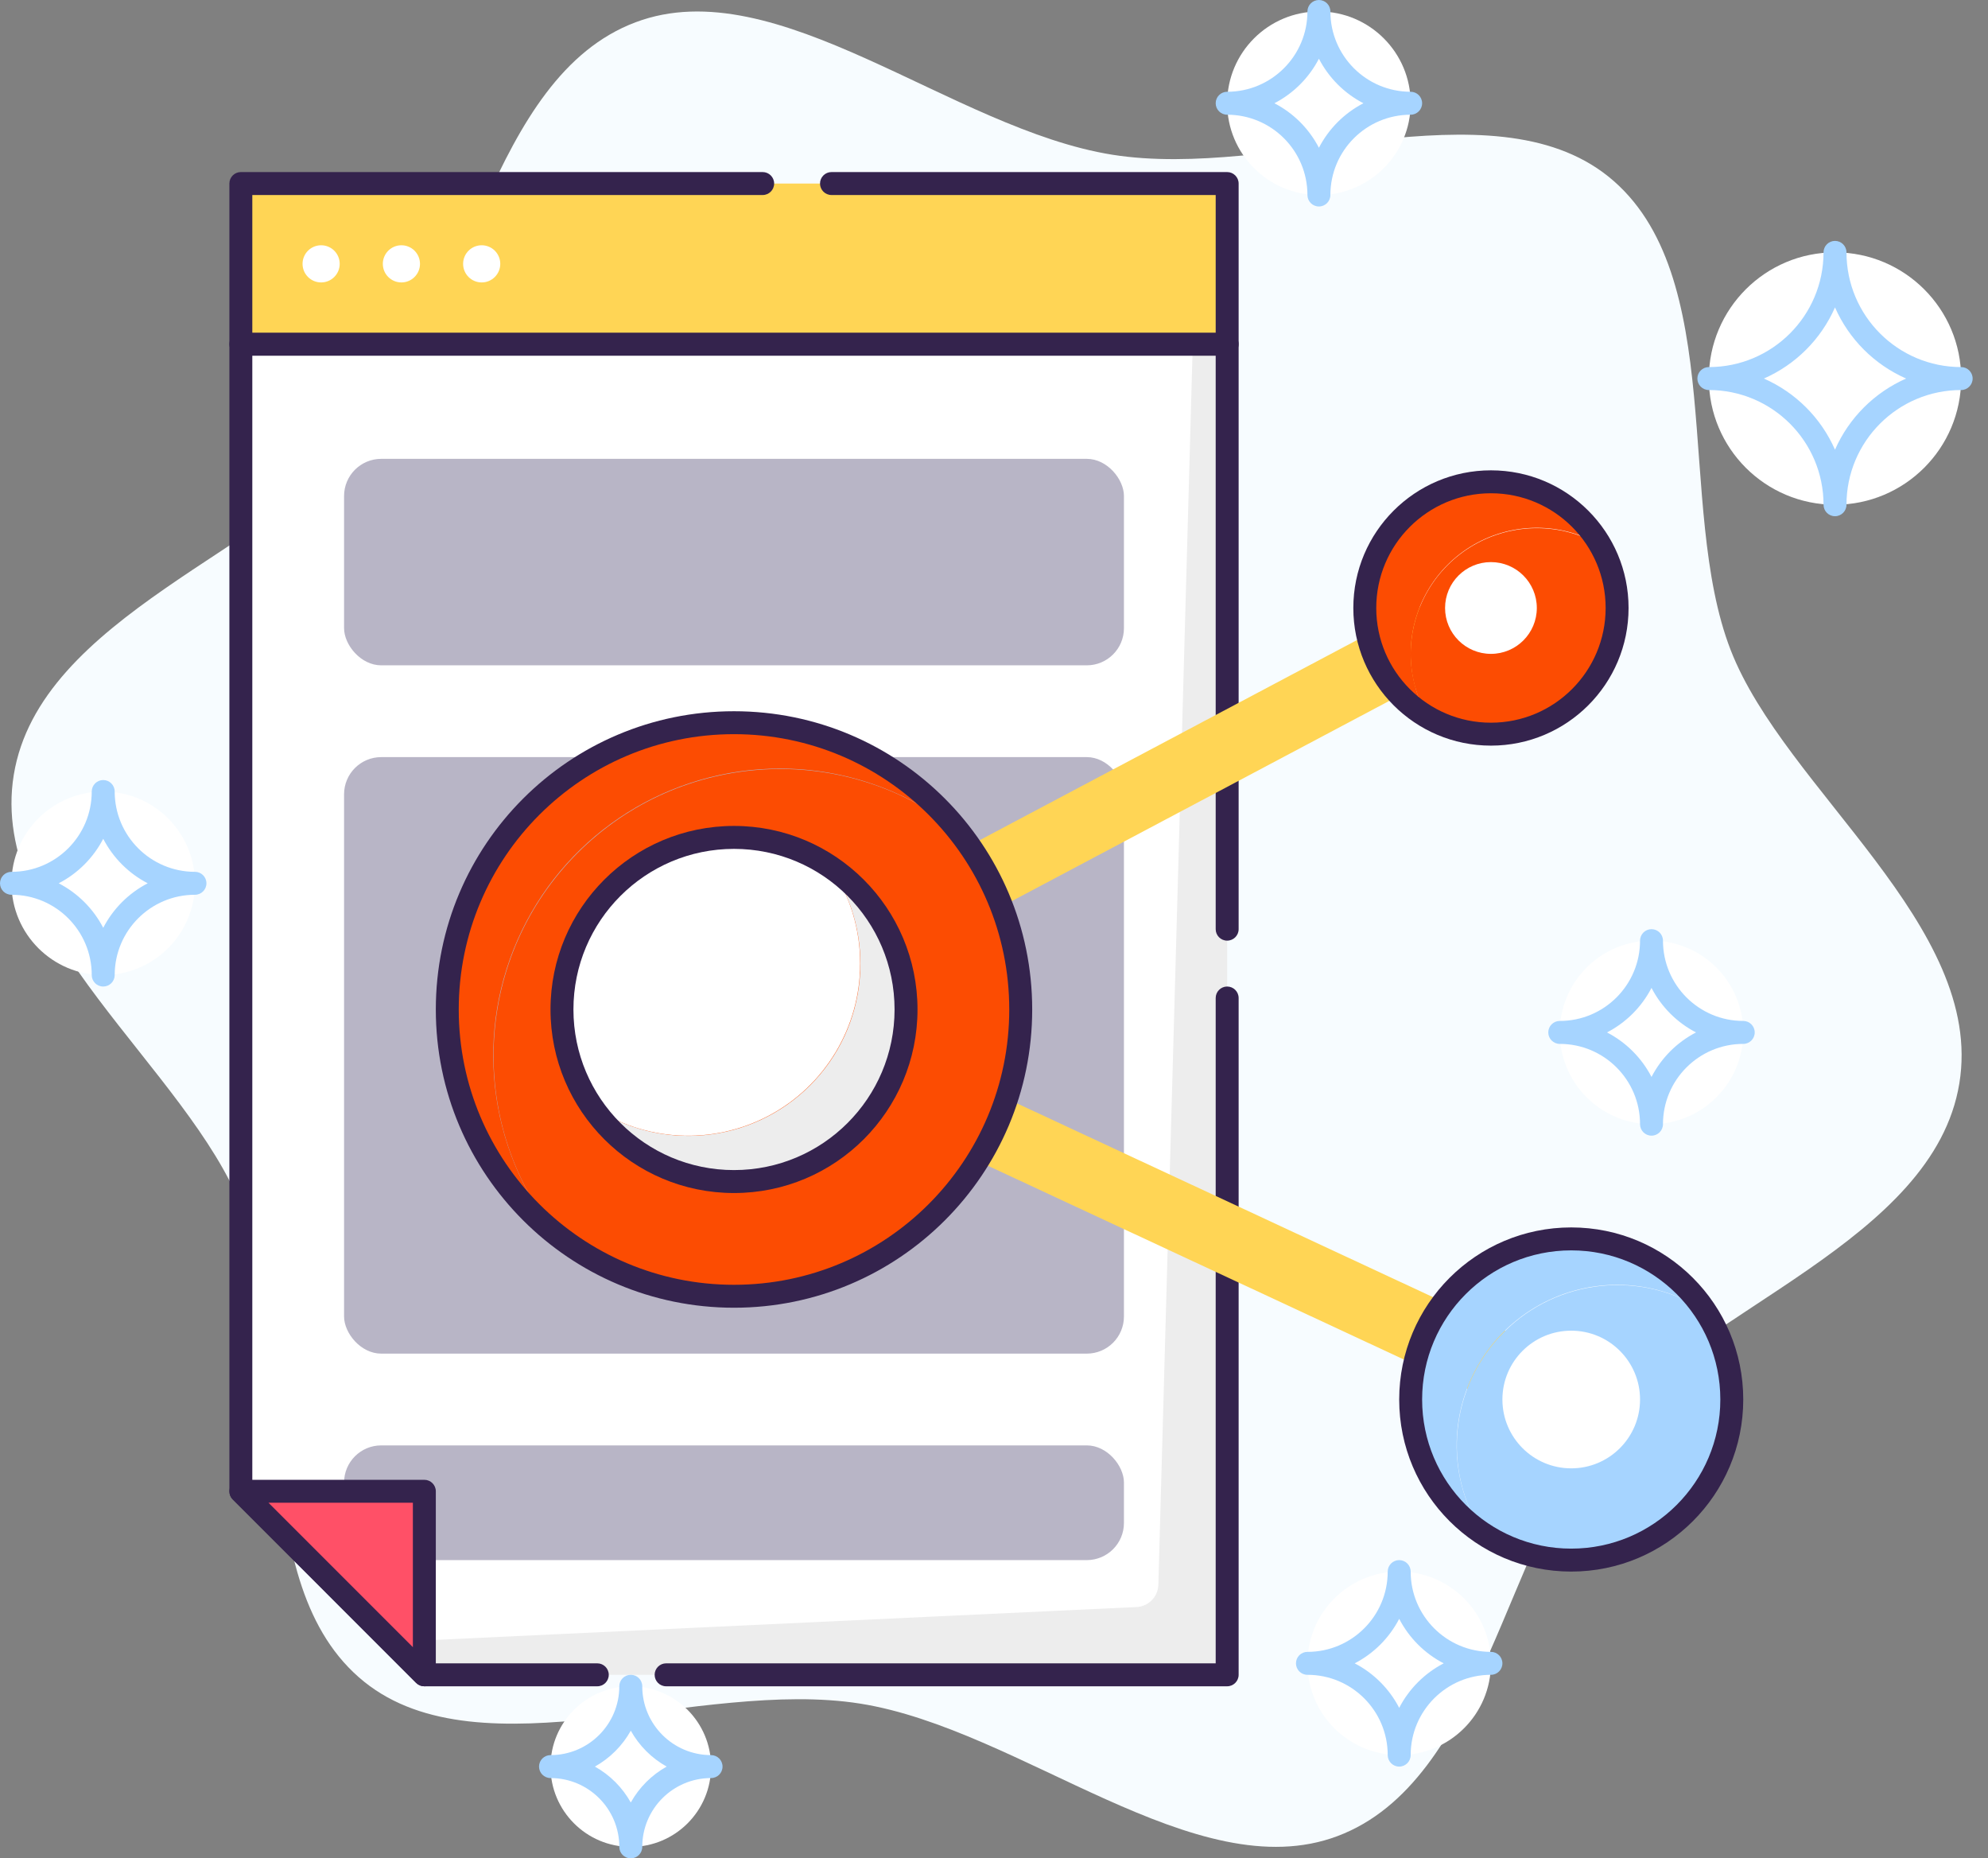 <?xml version="1.0" encoding="UTF-8"?>
<svg width="107px" height="100px" viewBox="0 0 107 100" version="1.1" xmlns="http://www.w3.org/2000/svg" xmlns:xlink="http://www.w3.org/1999/xlink">
    <rect x="0" y="0" width="107" height="100" fill="#808080" stroke="none"/>
    <title>Create The ML Model</title>
    <g id="Page-1" stroke="none" stroke-width="1" fill="none" fill-rule="evenodd">
        <g id="Grahpics-&amp;-Icons-for-3rd-Tier-Pages" transform="translate(-1215, -4367)" fill-rule="nonzero">
            <g id="AI/ML-Ops" transform="translate(235, 4186)">
                <g id="Icons" transform="translate(0, 181)">
                    <g id="Create-The-ML-Model" transform="translate(980, 0)">
                        <path d="M93.148,34.975 C90.148,27.247 93.08,14.735 86.568,9.5 C80.247,4.432 68.519,9.698 59.877,8.327 C51.235,6.957 41.821,-1.667 34.21,1.198 C26.358,4.148 25.154,16.932 19.84,23.352 C14.691,29.568 2.13,33.204 0.741,41.698 C-0.648,50.191 10.117,57.525 13.025,65.019 C16.025,72.753 13.093,85.265 19.605,90.5 C25.926,95.568 37.654,90.302 46.296,91.673 C54.938,93.043 64.377,101.667 71.988,98.802 C79.84,95.852 81.043,83.068 86.358,76.648 C91.506,70.432 104.068,66.772 105.457,58.302 C106.846,49.833 96.056,42.475 93.148,34.975 Z" id="Path" fill="#F7FCFF"></path>
                        <polygon id="Path" fill="#EDEDED" points="66.049 90.123 22.84 90.123 12.963 80.247 12.963 18.519 66.049 18.519"></polygon>
                        <path d="M61.204,86.475 L22.84,88.272 C18.981,84.414 16.821,84.105 12.963,80.247 L12.963,18.519 L64.198,18.519 L62.346,85.272 C62.332,85.907 61.837,86.428 61.204,86.475 Z" id="Path" fill="#FFFFFF"></path>
                        <rect id="Rectangle" fill="#B8B5C6" x="18.519" y="40.741" width="41.975" height="32.099" rx="2"></rect>
                        <rect id="Rectangle" fill="#B8B5C6" x="18.519" y="77.778" width="41.975" height="6.173" rx="2"></rect>
                        <rect id="Rectangle" fill="#B8B5C6" x="18.519" y="24.691" width="41.975" height="11.111" rx="2"></rect>
                        <path d="M32.148,90.741 L22.84,90.741 C22.675,90.742 22.518,90.677 22.401,90.562 L12.525,80.685 C12.409,80.569 12.345,80.411 12.346,80.247 L12.346,18.519 C12.346,18.178 12.622,17.901 12.963,17.901 L66.049,17.901 C66.39,17.901 66.667,18.178 66.667,18.519 L66.667,50 C66.667,50.341 66.39,50.617 66.049,50.617 C65.708,50.617 65.432,50.341 65.432,50 L65.432,19.136 L13.58,19.136 L13.58,79.994 L23.093,89.506 L32.148,89.506 C32.489,89.506 32.765,89.783 32.765,90.123 C32.765,90.464 32.489,90.741 32.148,90.741 Z" id="Path" fill="#34234D"></path>
                        <path d="M66.049,90.741 L35.852,90.741 C35.511,90.741 35.235,90.464 35.235,90.123 C35.235,89.783 35.511,89.506 35.852,89.506 L65.432,89.506 L65.432,53.704 C65.432,53.363 65.708,53.086 66.049,53.086 C66.39,53.086 66.667,53.363 66.667,53.704 L66.667,90.123 C66.667,90.464 66.39,90.741 66.049,90.741 Z" id="Path" fill="#34234D"></path>
                        <rect id="Rectangle" fill="#FFD555" x="12.963" y="9.877" width="53.086" height="8.642"></rect>
                        <path d="M66.049,18.519 L14.815,18.519 L15.84,13.907 C15.971,13.363 16.452,12.975 17.012,12.963 L66.049,11.728 L66.049,18.519 Z" id="Path" fill="#FFD555"></path>
                        <path d="M66.049,19.136 L12.963,19.136 C12.622,19.136 12.346,18.859 12.346,18.519 L12.346,9.877 C12.346,9.536 12.622,9.259 12.963,9.259 L41.049,9.259 C41.39,9.259 41.667,9.536 41.667,9.877 C41.667,10.217 41.39,10.494 41.049,10.494 L13.58,10.494 L13.58,17.901 L65.432,17.901 L65.432,10.494 L44.753,10.494 C44.412,10.494 44.136,10.217 44.136,9.877 C44.136,9.536 44.412,9.259 44.753,9.259 L66.049,9.259 C66.39,9.259 66.667,9.536 66.667,9.877 L66.667,18.519 C66.667,18.859 66.39,19.136 66.049,19.136 Z" id="Path" fill="#34234D"></path>
                        <circle id="Oval" fill="#FFFFFF" cx="17.284" cy="14.198" r="1"></circle>
                        <circle id="Oval" fill="#FFFFFF" cx="21.605" cy="14.198" r="1"></circle>
                        <circle id="Oval" fill="#FFFFFF" cx="25.926" cy="14.198" r="1"></circle>
                        <path d="M84.568,77.16 C84.297,77.16 84.029,77.102 83.784,76.988 L38.722,56 C38.085,55.703 37.671,55.072 37.652,54.369 C37.634,53.667 38.015,53.015 38.636,52.685 L79.377,31.08 C79.961,30.769 80.667,30.794 81.228,31.144 C81.79,31.495 82.122,32.119 82.099,32.78 C82.076,33.442 81.702,34.041 81.117,34.352 L43.66,54.216 L85.352,73.63 C86.14,73.996 86.567,74.862 86.378,75.71 C86.19,76.558 85.437,77.162 84.568,77.16 Z" id="Path" fill="#FFD555"></path>
                        <path d="M41.975,41.358 C45.465,41.354 48.853,42.539 51.58,44.716 C47.892,40.06 41.859,37.934 36.066,39.25 C30.274,40.565 25.75,45.088 24.435,50.881 C23.119,56.673 25.245,62.707 29.901,66.395 C26.215,61.759 25.507,55.422 28.08,50.087 C30.653,44.752 36.052,41.36 41.975,41.358 L41.975,41.358 Z" id="Path" fill="#FC4C02"></path>
                        <path d="M54.938,54.321 C54.942,50.831 53.758,47.444 51.58,44.716 C45.439,39.851 36.626,40.36 31.086,45.9 C25.545,51.441 25.036,60.253 29.901,66.395 C34.537,70.082 40.874,70.789 46.21,68.217 C51.545,65.644 54.936,60.244 54.938,54.321 Z" id="Path" fill="#FC4C02"></path>
                        <path d="M87.037,69.136 C88.725,69.134 90.376,69.63 91.784,70.562 C89.859,67.62 86.344,66.137 82.894,66.811 C79.443,67.486 76.745,70.184 76.071,73.634 C75.396,77.085 76.879,80.6 79.821,82.525 C78.076,79.871 77.928,76.474 79.435,73.678 C80.942,70.882 83.861,69.138 87.037,69.136 Z" id="Path" fill="#A6D4FF"></path>
                        <path d="M75.926,35.185 C75.928,32.759 77.225,30.519 79.327,29.308 C81.429,28.097 84.018,28.1 86.117,29.315 C84.701,26.824 81.873,25.491 79.05,25.982 C76.228,26.474 74.017,28.684 73.526,31.507 C73.034,34.33 74.367,37.157 76.858,38.574 C76.255,37.546 75.934,36.377 75.926,35.185 Z" id="Path" fill="#FC4C02"></path>
                        <path d="M93.21,75.309 C93.212,73.621 92.716,71.969 91.784,70.562 C88.36,68.322 83.835,68.79 80.942,71.683 C78.049,74.576 77.581,79.101 79.821,82.525 C82.475,84.269 85.872,84.417 88.668,82.911 C91.464,81.404 93.208,78.485 93.21,75.309 L93.21,75.309 Z" id="Path" fill="#A6D4FF"></path>
                        <path d="M75.926,35.185 C75.928,36.38 76.245,37.553 76.846,38.586 C79.503,40.098 82.842,39.647 85.004,37.486 C87.166,35.324 87.616,31.984 86.105,29.327 C84.008,28.119 81.427,28.119 79.329,29.326 C77.232,30.533 75.935,32.765 75.926,35.185 L75.926,35.185 Z" id="Path" fill="#FC4C02"></path>
                        <path d="M44.704,46.654 C47.206,50.331 46.741,55.267 43.596,58.411 C40.452,61.555 35.516,62.02 31.84,59.519 C33.936,62.599 37.674,64.123 41.326,63.385 C44.979,62.648 47.833,59.794 48.571,56.141 C49.308,52.489 47.784,48.751 44.704,46.654 Z" id="Path" fill="#EDEDED"></path>
                        <path d="M46.296,51.852 C46.3,49.999 45.745,48.187 44.704,46.654 C41.027,44.152 36.092,44.617 32.947,47.762 C29.803,50.906 29.338,55.842 31.84,59.519 C34.677,61.443 38.346,61.642 41.375,60.036 C44.404,58.429 46.298,55.281 46.296,51.852 Z" id="Path" fill="#FFFFFF"></path>
                        <path d="M39.506,64.198 C34.052,64.198 29.63,59.776 29.63,54.321 C29.63,48.866 34.052,44.444 39.506,44.444 C44.961,44.444 49.383,48.866 49.383,54.321 C49.383,59.776 44.961,64.198 39.506,64.198 Z M39.506,45.679 C34.733,45.679 30.864,49.548 30.864,54.321 C30.864,59.094 34.733,62.963 39.506,62.963 C44.279,62.963 48.148,59.094 48.148,54.321 C48.148,49.548 44.279,45.679 39.506,45.679 Z" id="Shape" fill="#34234D"></path>
                        <circle id="Oval" fill="#FFFFFF" cx="80.247" cy="32.716" r="2.469"></circle>
                        <path d="M39.506,70.37 C30.642,70.37 23.457,63.185 23.457,54.321 C23.457,45.457 30.642,38.272 39.506,38.272 C48.37,38.272 55.556,45.457 55.556,54.321 C55.556,63.185 48.37,70.37 39.506,70.37 L39.506,70.37 Z M39.506,39.506 C31.324,39.506 24.691,46.139 24.691,54.321 C24.691,62.503 31.324,69.136 39.506,69.136 C47.688,69.136 54.321,62.503 54.321,54.321 C54.321,46.139 47.688,39.506 39.506,39.506 Z" id="Shape" fill="#34234D"></path>
                        <path d="M84.568,84.568 C79.454,84.568 75.309,80.422 75.309,75.309 C75.309,70.195 79.454,66.049 84.568,66.049 C89.682,66.049 93.827,70.195 93.827,75.309 C93.827,80.422 89.682,84.568 84.568,84.568 Z M84.568,67.284 C80.136,67.284 76.543,70.877 76.543,75.309 C76.543,79.741 80.136,83.333 84.568,83.333 C89,83.333 92.593,79.741 92.593,75.309 C92.593,70.877 89,67.284 84.568,67.284 Z" id="Shape" fill="#34234D"></path>
                        <circle id="Oval" fill="#FFFFFF" cx="84.568" cy="75.309" r="3.704"></circle>
                        <path d="M80.247,40.123 C76.156,40.123 72.84,36.807 72.84,32.716 C72.84,28.625 76.156,25.309 80.247,25.309 C84.338,25.309 87.654,28.625 87.654,32.716 C87.654,36.807 84.338,40.123 80.247,40.123 Z M80.247,26.543 C76.838,26.543 74.074,29.307 74.074,32.716 C74.074,36.125 76.838,38.889 80.247,38.889 C83.656,38.889 86.42,36.125 86.42,32.716 C86.42,29.307 83.656,26.543 80.247,26.543 L80.247,26.543 Z" id="Shape" fill="#34234D"></path>
                        <polygon id="Path" fill="#FF5067" points="12.963 80.247 22.84 90.123 22.84 80.247"></polygon>
                        <path d="M22.84,90.741 C22.675,90.742 22.518,90.677 22.401,90.562 L12.525,80.685 C12.35,80.508 12.298,80.242 12.395,80.012 C12.49,79.782 12.714,79.631 12.963,79.63 L22.84,79.63 C23.18,79.63 23.457,79.906 23.457,80.247 L23.457,90.123 C23.456,90.373 23.305,90.597 23.074,90.691 C23.001,90.726 22.92,90.743 22.84,90.741 L22.84,90.741 Z M14.451,80.864 L22.222,88.636 L22.222,80.864 L14.451,80.864 Z" id="Shape" fill="#34234D"></path>
                        <circle id="Oval" fill="#FFFFFF" cx="98.765" cy="20.37" r="6.79"></circle>
                        <path d="M98.765,27.778 C98.425,27.778 98.148,27.501 98.148,27.16 C98.148,23.751 95.384,20.988 91.975,20.988 C91.634,20.988 91.358,20.711 91.358,20.37 C91.358,20.029 91.634,19.753 91.975,19.753 C95.384,19.753 98.148,16.989 98.148,13.58 C98.148,13.239 98.425,12.963 98.765,12.963 C99.106,12.963 99.383,13.239 99.383,13.58 C99.383,16.989 102.146,19.753 105.556,19.753 C105.896,19.753 106.173,20.029 106.173,20.37 C106.173,20.711 105.896,20.988 105.556,20.988 C102.146,20.988 99.383,23.751 99.383,27.16 C99.383,27.501 99.106,27.778 98.765,27.778 Z M94.938,20.37 C96.648,21.123 98.013,22.488 98.765,24.198 C99.518,22.488 100.883,21.123 102.593,20.37 C100.883,19.618 99.518,18.253 98.765,16.543 C98.013,18.253 96.648,19.618 94.938,20.37 Z" id="Shape" fill="#A6D4FF"></path>
                        <circle id="Oval" fill="#FFFFFF" cx="88.889" cy="55.556" r="4.938"></circle>
                        <path d="M88.889,61.111 C88.548,61.111 88.272,60.835 88.272,60.494 C88.272,58.107 86.337,56.173 83.951,56.173 C83.61,56.173 83.333,55.896 83.333,55.556 C83.333,55.215 83.61,54.938 83.951,54.938 C86.337,54.938 88.272,53.004 88.272,50.617 C88.272,50.276 88.548,50 88.889,50 C89.23,50 89.506,50.276 89.506,50.617 C89.506,53.004 91.441,54.938 93.827,54.938 C94.168,54.938 94.444,55.215 94.444,55.556 C94.444,55.896 94.168,56.173 93.827,56.173 C91.441,56.173 89.506,58.107 89.506,60.494 C89.506,60.835 89.23,61.111 88.889,61.111 Z M86.494,55.556 C87.52,56.088 88.357,56.924 88.889,57.951 C89.421,56.924 90.258,56.088 91.284,55.556 C90.258,55.023 89.421,54.187 88.889,53.16 C88.357,54.187 87.52,55.023 86.494,55.556 Z" id="Shape" fill="#A6D4FF"></path>
                        <circle id="Oval" fill="#FFFFFF" cx="75.309" cy="89.506" r="4.938"></circle>
                        <path d="M75.309,95.062 C74.968,95.062 74.691,94.785 74.691,94.444 C74.691,92.058 72.757,90.123 70.37,90.123 C70.029,90.123 69.753,89.847 69.753,89.506 C69.753,89.165 70.029,88.889 70.37,88.889 C72.757,88.889 74.691,86.954 74.691,84.568 C74.691,84.227 74.968,83.951 75.309,83.951 C75.65,83.951 75.926,84.227 75.926,84.568 C75.926,86.954 77.86,88.889 80.247,88.889 C80.588,88.889 80.864,89.165 80.864,89.506 C80.864,89.847 80.588,90.123 80.247,90.123 C77.86,90.123 75.926,92.058 75.926,94.444 C75.926,94.785 75.65,95.062 75.309,95.062 Z M72.914,89.506 C73.94,90.038 74.776,90.875 75.309,91.901 C75.841,90.875 76.677,90.038 77.704,89.506 C76.677,88.974 75.841,88.137 75.309,87.111 C74.776,88.137 73.94,88.974 72.914,89.506 Z" id="Shape" fill="#A6D4FF"></path>
                        <circle id="Oval" fill="#FFFFFF" cx="70.988" cy="5.556" r="4.938"></circle>
                        <path d="M70.988,11.111 C70.647,11.111 70.37,10.835 70.37,10.494 C70.37,8.107 68.436,6.173 66.049,6.173 C65.708,6.173 65.432,5.896 65.432,5.556 C65.432,5.215 65.708,4.938 66.049,4.938 C68.436,4.938 70.37,3.004 70.37,0.617 C70.37,0.276 70.647,0 70.988,0 C71.329,0 71.605,0.276 71.605,0.617 C71.605,3.004 73.54,4.938 75.926,4.938 C76.267,4.938 76.543,5.215 76.543,5.556 C76.543,5.896 76.267,6.173 75.926,6.173 C73.54,6.173 71.605,8.107 71.605,10.494 C71.605,10.835 71.329,11.111 70.988,11.111 Z M68.593,5.556 C69.619,6.088 70.455,6.924 70.988,7.951 C71.52,6.924 72.356,6.088 73.383,5.556 C72.356,5.023 71.52,4.187 70.988,3.16 C70.455,4.187 69.619,5.023 68.593,5.556 L68.593,5.556 Z" id="Shape" fill="#A6D4FF"></path>
                        <circle id="Oval" fill="#FFFFFF" cx="5.556" cy="47.531" r="4.938"></circle>
                        <path d="M5.556,53.086 C5.215,53.086 4.938,52.81 4.938,52.469 C4.938,50.083 3.004,48.148 0.617,48.148 C0.276,48.148 0,47.872 0,47.531 C0,47.19 0.276,46.914 0.617,46.914 C3.004,46.914 4.938,44.979 4.938,42.593 C4.938,42.252 5.215,41.975 5.556,41.975 C5.896,41.975 6.173,42.252 6.173,42.593 C6.173,44.979 8.107,46.914 10.494,46.914 C10.835,46.914 11.111,47.19 11.111,47.531 C11.111,47.872 10.835,48.148 10.494,48.148 C8.107,48.148 6.173,50.083 6.173,52.469 C6.173,52.633 6.108,52.79 5.992,52.906 C5.876,53.021 5.719,53.086 5.556,53.086 Z M3.16,47.531 C4.187,48.063 5.023,48.9 5.556,49.926 C6.088,48.9 6.924,48.063 7.951,47.531 C6.924,46.999 6.088,46.162 5.556,45.136 C5.023,46.162 4.187,46.999 3.16,47.531 L3.16,47.531 Z" id="Shape" fill="#A6D4FF"></path>
                        <circle id="Oval" fill="#FFFFFF" cx="33.951" cy="95.062" r="4.321"></circle>
                        <path d="M33.951,100 C33.61,100 33.333,99.724 33.333,99.383 C33.333,97.337 31.675,95.679 29.63,95.679 C29.289,95.679 29.012,95.403 29.012,95.062 C29.012,94.721 29.289,94.444 29.63,94.444 C31.675,94.444 33.333,92.786 33.333,90.741 C33.333,90.4 33.61,90.123 33.951,90.123 C34.292,90.123 34.568,90.4 34.568,90.741 C34.568,92.786 36.226,94.444 38.272,94.444 C38.613,94.444 38.889,94.721 38.889,95.062 C38.889,95.403 38.613,95.679 38.272,95.679 C36.226,95.679 34.568,97.337 34.568,99.383 C34.568,99.724 34.292,100 33.951,100 Z M32.019,95.062 C32.829,95.514 33.498,96.183 33.951,96.994 C34.403,96.183 35.072,95.514 35.883,95.062 C35.072,94.609 34.403,93.94 33.951,93.13 C33.498,93.94 32.829,94.609 32.019,95.062 Z" id="Shape" fill="#A6D4FF"></path>
                    </g>
                </g>
            </g>
        </g>
    </g>
</svg>